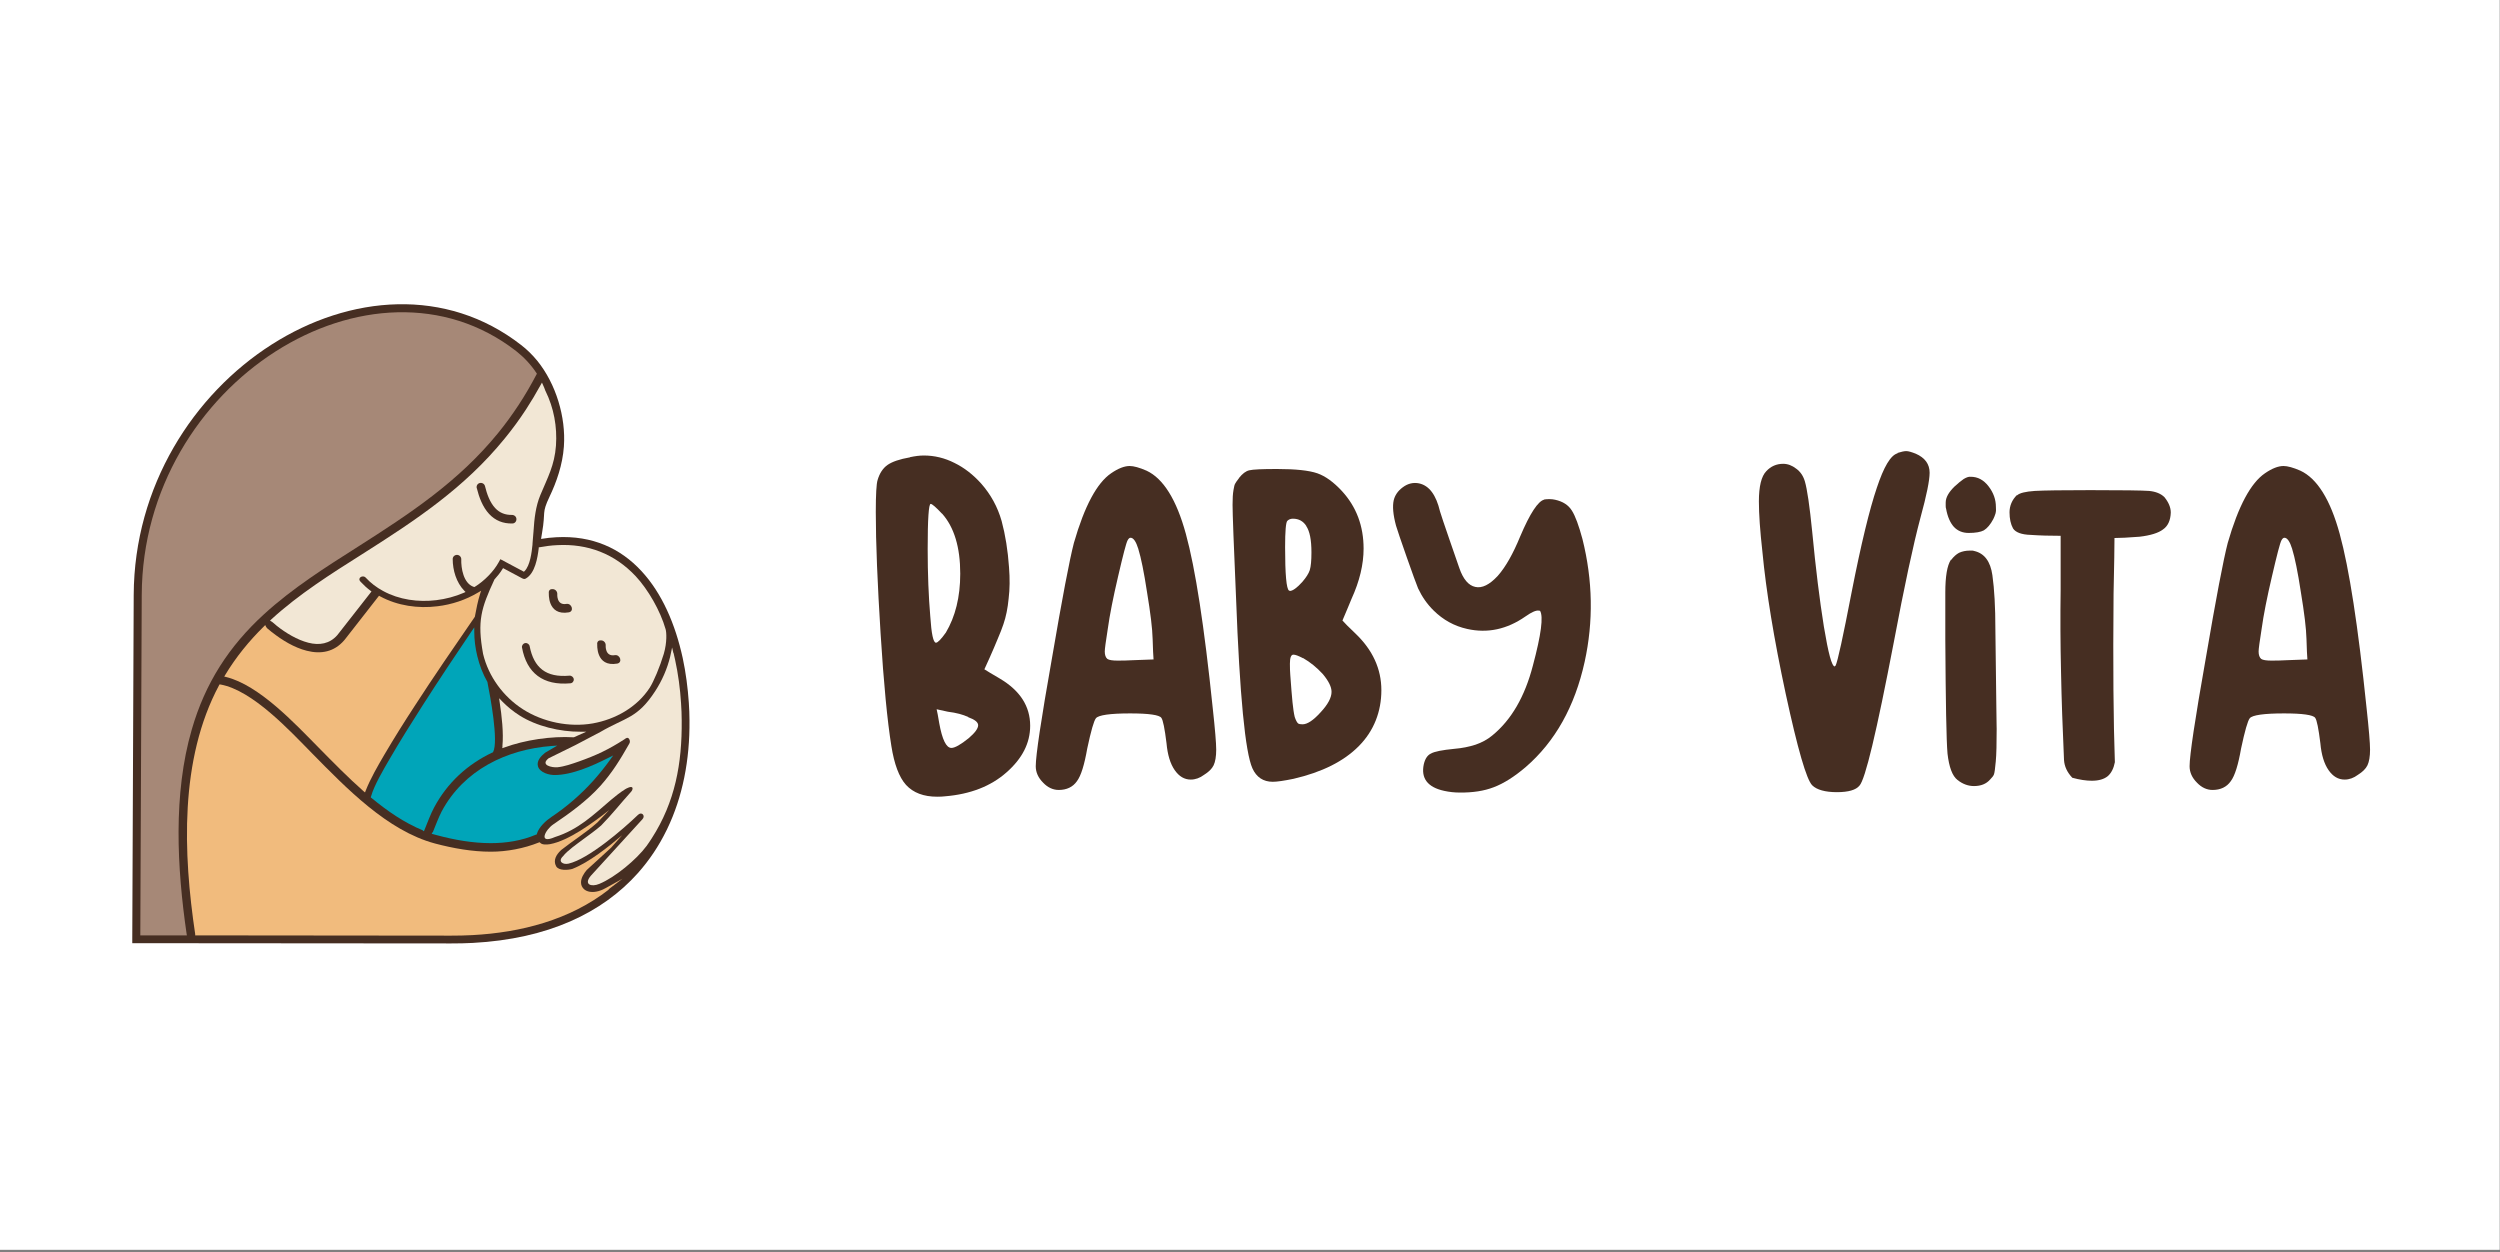 <?xml version="1.0" encoding="UTF-8"?> <svg xmlns="http://www.w3.org/2000/svg" width="567" height="284" viewBox="0 0 567 284" fill="none"><rect x="0" y="0" width="567" height="284" fill="#808080" stroke="none"/><rect width="566.93" height="283.46" fill="white"></rect><g clip-path="url(#clip0_531_368)"><path d="M206.367 103.691C207.485 103.456 208.515 103.309 209.516 103.309C211.928 103.309 214.253 103.868 216.46 104.986C218.696 106.074 220.726 107.663 222.55 109.694C224.698 112.136 226.258 114.96 227.17 118.168C228.023 121.345 228.582 124.847 228.847 128.672C229.053 131.261 229.024 133.615 228.759 135.763C228.553 137.911 228.17 139.853 227.582 141.559C227.258 142.53 226.817 143.648 226.287 144.884C225.758 146.179 225.14 147.621 224.433 149.21C224.169 149.769 223.786 150.622 223.257 151.799C223.845 152.181 225.022 152.888 226.787 153.917C231.348 156.624 233.643 160.185 233.643 164.598C233.643 168.541 231.848 172.042 228.259 175.191C224.728 178.31 220.079 180.134 214.312 180.605C213.9 180.664 213.311 180.693 212.546 180.693C209.486 180.693 207.132 179.81 205.485 178.015C203.896 176.25 202.807 173.278 202.16 169.188C201.248 163.539 200.424 155.035 199.718 143.678C199.011 132.32 198.629 123.14 198.629 116.137C198.629 112.077 198.776 109.664 199.041 108.87C199.482 107.34 200.247 106.192 201.277 105.457C202.336 104.721 204.013 104.132 206.397 103.721M213.635 116.49C212.252 115.019 211.399 114.284 211.075 114.284C210.634 114.284 210.398 117.667 210.398 124.494C210.398 130.202 210.604 135.292 210.987 139.794C211.252 143.766 211.664 145.767 212.282 145.767C212.664 145.767 213.429 145.002 214.518 143.472C216.666 139.853 217.784 135.41 217.784 130.114C217.784 124.111 216.401 119.55 213.664 116.49H213.635ZM219.608 162.627C218.431 162.068 216.901 161.656 214.988 161.42C214.4 161.303 213.547 161.097 212.429 160.861C212.576 161.42 212.752 162.45 213.017 164.01C213.694 167.747 214.606 169.63 215.783 169.63C216.548 169.63 217.872 168.894 219.696 167.423C221.138 166.187 221.844 165.216 221.844 164.48C221.844 163.804 221.079 163.186 219.579 162.656L219.608 162.627Z" fill="#462E22"></path><path d="M252.003 107.338C253.622 106.22 255.034 105.69 256.211 105.69C257.123 105.69 258.418 106.044 260.036 106.75C263.832 108.515 266.833 113.311 268.951 121.079C271.099 128.876 273.13 142.029 275.042 160.536C275.572 165.391 275.837 168.539 275.837 170.04C275.837 171.541 275.631 172.776 275.248 173.571C274.866 174.365 274.13 175.072 273.1 175.719C272.129 176.454 271.099 176.808 270.07 176.808C268.628 176.808 267.421 176.101 266.421 174.66C265.421 173.218 264.803 171.188 264.567 168.569C264.155 165.244 263.773 163.302 263.39 162.802C262.949 162.155 260.566 161.801 256.329 161.801C251.739 161.801 249.149 162.184 248.561 162.89C248.09 163.479 247.443 165.744 246.589 169.746C245.942 173.453 245.177 175.954 244.236 177.19C243.323 178.485 241.94 179.161 240.116 179.161C238.822 179.161 237.615 178.602 236.585 177.514C235.467 176.396 234.908 175.16 234.908 173.777C234.908 171.335 236.115 163.243 238.557 149.443C240.911 135.644 242.588 126.875 243.559 123.139C245.972 114.753 248.796 109.516 252.003 107.338ZM258.182 124.522C257.653 122.815 257.064 121.962 256.417 121.962C256.152 121.962 255.946 122.168 255.74 122.55C255.417 123.139 254.71 125.875 253.592 130.701C252.474 135.467 251.68 139.469 251.238 142.676C250.797 145.471 250.562 147.178 250.562 147.766C250.562 148.561 250.768 149.12 251.15 149.443C251.533 149.708 252.327 149.826 253.504 149.826C254.681 149.826 255.858 149.797 256.829 149.738C257.859 149.679 259.477 149.62 261.625 149.561C261.566 148.767 261.478 147.237 261.419 144.942C261.36 142.529 260.919 138.998 260.154 134.349C259.448 129.7 258.771 126.434 258.182 124.551V124.522Z" fill="#462E22"></path><path d="M280.987 108.429C281.781 107.428 282.546 106.84 283.341 106.663C284.194 106.457 286.283 106.369 289.637 106.369C293.815 106.369 296.875 106.693 298.759 107.34C300.612 107.987 302.466 109.341 304.349 111.371C307.645 114.961 309.263 119.316 309.263 124.435C309.263 128.025 308.351 131.821 306.526 135.822C306.085 136.94 305.379 138.559 304.467 140.736C304.908 141.266 305.909 142.237 307.409 143.678C311.323 147.415 313.294 151.711 313.294 156.537C313.294 161.362 311.617 165.746 308.204 169.189C304.79 172.661 299.847 175.132 293.374 176.633C291.226 177.074 289.637 177.31 288.666 177.31C286.518 177.31 284.959 176.28 284.047 174.25C282.428 170.66 281.163 157.802 280.339 135.675C279.81 123.523 279.545 116.432 279.545 114.49C279.545 113.107 279.604 111.989 279.751 111.165C279.869 110.371 280.016 109.871 280.133 109.694C280.281 109.429 280.545 109.017 281.016 108.429M296.287 119.316C295.581 118.197 294.551 117.638 293.227 117.638C292.697 117.638 292.285 117.815 291.962 118.139C291.638 118.462 291.462 120.463 291.462 124.112C291.462 130.261 291.756 133.557 292.344 133.939H292.433C292.433 133.939 292.462 134.027 292.521 134.027C293.168 134.027 294.139 133.351 295.375 131.968C296.228 130.967 296.787 130.114 297.052 129.32C297.317 128.466 297.435 127.113 297.435 125.289C297.435 122.464 297.052 120.493 296.258 119.316H296.287ZM295.493 149.269C294.492 148.739 293.786 148.474 293.345 148.474C292.815 148.474 292.55 149.151 292.55 150.534C292.55 151.535 292.58 152.388 292.638 153.094C292.844 155.83 292.992 157.89 293.139 159.273C293.286 160.656 293.433 161.745 293.639 162.598C293.904 163.392 294.169 163.863 294.404 164.069C294.61 164.216 294.934 164.275 295.404 164.275C296.522 164.275 297.876 163.363 299.524 161.539C301.171 159.773 301.995 158.214 301.995 156.919C301.995 155.801 301.348 154.477 300.024 152.888C298.641 151.387 297.17 150.181 295.522 149.239L295.493 149.269Z" fill="#462E22"></path><path d="M350.191 113.283C351.074 113.165 351.927 113.165 352.692 113.341C354.428 113.724 355.694 114.518 356.488 115.784C357.282 117.019 358.077 119.197 358.901 122.257C361.255 131.672 361.402 140.97 359.401 150.092C357.165 160.243 352.692 168.217 346.013 173.984C343.453 176.161 341.041 177.691 338.775 178.544C336.568 179.398 334.008 179.78 331.066 179.751C329.918 179.751 328.742 179.633 327.535 179.368C323.769 178.544 322.239 176.514 322.916 173.336C323.21 172.071 323.769 171.247 324.563 170.894C325.328 170.453 327.094 170.1 329.83 169.835C331.596 169.688 333.214 169.364 334.656 168.893C336.097 168.393 337.363 167.716 338.451 166.804C342.777 163.274 345.837 157.977 347.661 150.945C349.544 143.913 350.074 139.793 349.279 138.528C349.279 138.528 349.22 138.528 349.073 138.499C348.426 138.352 347.426 138.793 345.954 139.823C341.776 142.736 337.363 143.677 332.773 142.647C329.83 142 327.3 140.588 325.152 138.469C323.71 137.057 322.533 135.38 321.621 133.438C321.15 132.437 316.913 120.374 316.619 119.226C315.942 116.725 315.795 114.813 316.089 113.489C316.354 112.341 317.031 111.341 318.149 110.517C319.326 109.634 320.591 109.369 321.856 109.634C324.151 110.134 325.711 112.253 326.594 115.99C326.741 116.666 330.772 128.259 330.978 128.848C331.86 131.378 333.067 132.791 334.597 133.114C336.127 133.467 337.833 132.614 339.687 130.613C341.482 128.583 343.159 125.611 344.777 121.668C347.014 116.402 348.838 113.636 350.25 113.312" fill="#462E22"></path><path d="M430.37 102.722C431.223 102.457 431.871 102.31 432.341 102.31C432.812 102.31 433.518 102.516 434.489 102.898C436.578 103.81 437.638 105.252 437.638 107.223C437.638 108.93 436.961 112.314 435.578 117.345C433.93 123.495 431.9 132.969 429.487 145.798C425.603 166.012 423.043 176.81 421.719 178.193C420.925 179.164 419.218 179.664 416.6 179.664C413.981 179.664 412.039 179.135 411.009 178.105C409.715 176.81 407.714 169.896 405.007 157.391C402.329 144.886 400.564 134.146 399.71 125.113C399.181 120.376 398.916 116.609 398.916 113.726C398.916 110.313 399.475 108.018 400.593 106.87C401.623 105.752 402.918 105.193 404.418 105.193C405.478 105.193 406.448 105.576 407.361 106.282C408.273 106.929 408.95 107.871 409.332 109.136C409.862 110.901 410.421 114.726 411.009 120.611C411.804 128.909 412.686 136.088 413.657 142.12C414.658 148.152 415.452 151.153 416.129 151.153C416.129 151.094 416.188 151.035 416.305 150.976C416.776 150.064 417.983 144.503 419.954 134.293C422.102 123.348 424.014 115.491 425.662 110.636C427.251 105.87 428.781 103.251 430.37 102.81" fill="#462E22"></path><path d="M443.226 110.398C444.079 109.603 444.814 109.015 445.373 108.632C446.021 108.25 446.55 108.073 446.962 108.132C448.551 108.132 449.875 108.838 450.993 110.28C452.112 111.722 452.671 113.281 452.671 114.988C452.729 115.518 452.7 116.018 452.582 116.459C452.435 116.9 452.288 117.342 452.082 117.724C451.435 118.96 450.699 119.813 449.934 120.284C449.228 120.667 448.051 120.873 446.492 120.873C445.109 120.873 443.991 120.402 443.137 119.49C442.313 118.578 441.696 117.195 441.372 115.37C441.313 115.223 441.284 115.047 441.284 114.753V113.988C441.284 113.399 441.46 112.811 441.784 112.222C442.107 111.634 442.608 111.016 443.255 110.368M442.549 126.963C443.078 126.257 443.667 125.728 444.314 125.374C445.02 125.051 445.844 124.874 446.756 124.874H447.345C447.345 124.874 447.61 124.904 447.757 124.963C450.052 125.492 451.435 127.316 451.876 130.465C452.317 133.584 452.553 137.703 452.553 142.734V142.823C452.759 159.329 452.847 166.715 452.847 165.008C452.847 168.598 452.788 171.187 452.641 172.688C452.494 174.247 452.376 175.248 452.229 175.63C452.112 175.954 451.817 176.336 451.346 176.807C450.493 177.778 449.287 178.278 447.698 178.278C446.403 178.278 445.138 177.837 443.961 176.895C442.784 175.983 442.049 173.982 441.696 170.922C441.431 167.833 441.284 159.212 441.195 145V134.408C441.195 130.759 441.607 128.258 442.461 126.963H442.549Z" fill="#462E22"></path><path d="M457.466 112.341C458.055 111.811 459.379 111.488 461.497 111.341C463.645 111.223 467.853 111.164 474.061 111.164C481.388 111.164 485.831 111.223 487.42 111.341C488.92 111.488 490.068 111.959 490.862 112.724C491.833 113.9 492.333 115.077 492.333 116.254C492.275 118.02 491.686 119.314 490.568 120.079C489.538 120.874 487.743 121.433 485.272 121.727C482.653 121.933 480.74 122.021 479.564 122.021C479.564 123.846 479.505 128.024 479.358 134.585C479.21 151.033 479.328 163.774 479.652 172.866C479.387 174.248 478.857 175.308 478.063 176.014C477.21 176.72 476.003 177.073 474.414 177.073C473.12 177.073 471.619 176.838 470.001 176.396C468.824 175.161 468.206 173.807 468.118 172.365C467.794 165.215 467.559 158.566 467.441 152.357C467.294 146.149 467.264 139.94 467.353 133.791V121.521C464.94 121.521 462.674 121.462 460.585 121.315C458.496 121.256 457.143 120.756 456.554 119.844C456.025 118.873 455.76 117.637 455.76 116.196C455.76 114.754 456.319 113.371 457.437 112.282" fill="#462E22"></path><path d="M513.695 107.338C515.313 106.22 516.725 105.69 517.902 105.69C518.815 105.69 520.109 106.044 521.727 106.75C525.523 108.515 528.524 113.311 530.643 121.079C532.791 128.876 534.821 142.029 536.734 160.536C537.263 165.391 537.528 168.539 537.528 170.04C537.528 171.541 537.322 172.776 536.939 173.571C536.557 174.365 535.821 175.072 534.792 175.719C533.821 176.454 532.791 176.808 531.761 176.808C530.319 176.808 529.113 176.101 528.112 174.66C527.112 173.218 526.494 171.188 526.259 168.569C525.847 165.244 525.464 163.302 525.082 162.802C524.64 162.155 522.257 161.801 518.02 161.801C513.43 161.801 510.841 162.184 510.252 162.89C509.781 163.479 509.134 165.744 508.281 169.746C507.634 173.453 506.868 175.954 505.927 177.19C505.015 178.485 503.632 179.161 501.808 179.161C500.513 179.161 499.307 178.602 498.277 177.514C497.159 176.396 496.6 175.16 496.6 173.777C496.6 171.335 497.806 163.243 500.248 149.443C502.602 135.644 504.279 126.875 505.25 123.139C507.663 114.753 510.488 109.516 513.695 107.338ZM519.874 124.522C519.344 122.815 518.756 121.962 518.108 121.962C517.844 121.962 517.638 122.168 517.432 122.55C517.108 123.139 516.402 125.875 515.284 130.701C514.166 135.467 513.371 139.469 512.93 142.676C512.488 145.471 512.253 147.178 512.253 147.766C512.253 148.561 512.459 149.12 512.842 149.443C513.224 149.708 514.018 149.826 515.195 149.826C516.372 149.826 517.549 149.797 518.52 149.738C519.55 149.679 521.168 149.62 523.316 149.561C523.257 148.767 523.169 147.237 523.11 144.942C523.052 142.529 522.61 138.998 521.845 134.349C521.139 129.7 520.462 126.434 519.874 124.551V124.522Z" fill="#462E22"></path><path d="M127.893 101.249C127.598 105.428 126.216 109.341 124.627 112.666C122.802 116.52 123.803 115.844 122.949 120.787C122.861 121.287 122.773 121.758 122.714 122.228C123.891 122.022 125.068 121.905 126.186 121.846C134.395 121.405 140.751 124.406 145.459 129.496C150.137 134.528 153.168 141.56 154.845 149.269C155.551 152.564 155.992 155.977 156.228 159.42C156.316 160.744 156.375 162.068 156.375 163.422C156.463 172.366 154.815 180.752 151.314 188.02C151.285 188.108 151.226 188.226 151.167 188.314C149.46 191.816 147.283 195.082 144.694 197.994C136.632 207.028 124.303 212.942 107.237 213.854C105.678 213.942 104.03 213.972 102.323 213.972C78.167 213.972 54.069 213.913 30 213.913V212.853L30.324 134.94C30.53 85.478 84.257 51.847 118.183 78.24C119.566 79.299 120.772 80.506 121.861 81.83C126.098 87.067 128.363 94.6 127.893 101.22" fill="#462E22"></path><path d="M113.945 169.277C114.239 166.158 113.797 162.362 113.327 159.272L113.209 158.36L113.827 159.008C115.033 160.243 116.357 161.332 117.799 162.244C121.654 164.716 127.038 165.981 131.599 165.952H132.982L130.157 167.217H130.098C125.067 166.923 119.064 167.805 114.357 169.541L113.915 169.688L113.974 169.218L113.945 169.277Z" fill="#F2E7D5"></path><path d="M95.942 188.342C91.675 186.606 87.762 183.87 84.231 180.957L84.084 180.839L84.143 180.662C84.849 178.103 86.997 174.513 88.321 172.218C90.734 168.04 93.323 163.95 95.912 159.889C99.531 154.24 103.268 148.62 107.034 143.059L107.564 142.294V143.236C107.564 145.089 107.799 146.943 108.241 148.767C108.741 150.856 109.506 152.857 110.565 154.711V154.799C111.154 157.741 113.125 168.187 111.831 170.57L111.772 170.658H111.683C105.946 173.395 101.444 177.544 98.443 183.163C97.648 184.635 96.942 186.606 96.295 188.166L96.148 188.519L95.883 188.401L95.942 188.342Z" fill="#00A5B9"></path><path d="M98.147 188.783C98.765 187.312 99.442 185.429 100.178 184.016C105.18 174.66 114.86 169.952 125.129 169.187L126.394 169.099L123.687 170.688C123.687 170.688 123.599 170.746 123.57 170.776C122.687 171.482 121.657 172.571 122.01 173.806C122.451 175.248 124.57 175.807 125.894 175.778C127.924 175.748 129.955 175.219 131.838 174.571C133.956 173.836 136.016 172.865 138.017 171.864L139.076 171.335L138.399 172.276C137.222 173.924 135.957 175.484 134.633 176.984C131.808 180.133 128.601 182.928 125.07 185.282C123.805 186.135 122.246 187.547 121.775 189.077V189.224L121.598 189.283C118.332 190.666 114.831 191.225 111.3 191.225C107.21 191.225 103.061 190.49 99.118 189.43C98.824 189.342 98.53 189.283 98.236 189.195L97.912 189.107L98.03 188.813L98.147 188.783Z" fill="#00A5B9"></path><path d="M42.356 212.146H31.822L32.146 134.967C32.322 86.683 84.579 54.346 117.092 79.651C118.887 81.063 120.417 82.711 121.682 84.623L121.771 84.77L121.682 84.918C120.446 87.271 119.122 89.566 117.651 91.803C116.18 94.039 114.621 96.187 112.943 98.246C103.94 109.28 92.965 116.489 81.136 124.022C73.81 128.671 66.336 133.408 59.892 139.292C51.889 146.619 46.534 154.946 43.504 165.421C39.237 180.074 40.149 196.875 42.327 211.822L42.385 212.146H42.356Z" fill="#A68877"></path><path d="M138.075 201.757C129.248 208.642 118.155 211.496 107.121 212.085C105.503 212.173 103.914 212.203 102.296 212.203L44.272 212.144V211.879C41.536 193.577 40.682 172.245 49.686 155.415L49.774 155.238H49.98C57.307 156.562 65.751 165.743 70.812 170.892C78.492 178.689 87.849 188.428 98.677 191.312C102.796 192.4 107.062 193.165 111.329 193.165C114.977 193.165 118.832 192.43 122.216 191.076L122.392 191.018L122.539 191.165C123.01 191.665 124.128 191.547 124.717 191.459C128.954 190.694 134.515 186.604 138.163 183.72L135.515 186.516L135.309 186.692C132.926 188.811 129.836 190.753 127.276 192.783C127.247 192.812 127.188 192.842 127.159 192.901C126.188 193.813 125.393 195.137 126.129 196.461C126.717 197.52 128.806 197.344 129.777 197.079C129.836 197.079 129.866 197.049 129.925 197.02C133.573 195.578 137.957 192.106 141.106 189.429L138.605 192.253L133.073 197.314C132.426 198.079 131.749 199.138 131.778 200.168C131.778 200.757 132.014 201.228 132.426 201.639C132.808 201.993 133.279 202.169 133.779 202.257C135.133 202.463 136.515 201.934 137.663 201.257L141.194 199.286L138.222 201.551L138.016 201.728L138.075 201.757Z" fill="#F1BB7D"></path><path d="M152.756 148.09C152.874 148.59 152.992 149.12 153.109 149.62C153.815 152.857 154.257 156.182 154.463 159.507C154.551 160.801 154.61 162.125 154.61 163.42C154.698 173.13 153.139 181.869 147.813 190.137C147.431 190.725 147.048 191.314 146.636 191.873C144.341 194.962 139.486 198.993 135.926 200.464C134.102 201.229 132.336 200.612 133.984 198.64L145.695 185.811C146.46 185.017 145.547 183.987 144.694 184.811C141.281 188.107 133.484 194.815 128.952 195.874C127.717 196.169 126.422 195.404 127.687 194.197C128.658 192.932 130.865 191.402 132.16 190.431C133.543 189.401 135.073 188.342 136.338 187.224C138.721 184.811 140.81 182.134 143.105 179.603C143.311 179.397 143.605 178.897 143.399 178.603C143.135 178.25 142.046 178.838 141.811 178.985C140.722 179.662 139.633 180.515 138.662 181.339C134.514 184.87 131.218 188.136 125.863 189.843C121.979 191.549 123.627 188.195 125.539 186.93C129.247 184.429 133.131 181.604 136.132 178.279C138.898 175.19 140.692 172.218 142.723 168.657C142.929 168.334 142.899 167.892 142.664 167.569C142.34 167.127 141.958 167.422 141.605 167.686C137.986 170.011 135.308 171.276 131.247 172.718C129.717 173.248 128.07 173.836 126.451 174.013C125.245 174.13 122.42 173.571 124.421 171.982L130.335 169.069C130.335 169.069 130.394 169.04 130.453 169.011L136.161 166.009C141.958 162.626 144.547 162.979 148.607 156.741C150.167 154.328 151.314 151.709 151.991 148.944C152.05 148.679 152.109 148.385 152.168 148.12L152.433 146.854L152.727 148.12L152.756 148.09Z" fill="#F2E7D5"></path><path d="M107.618 140C102.998 146.708 98.379 153.417 93.965 160.243C91.641 163.803 89.375 167.423 87.227 171.071C85.727 173.631 84.02 176.573 82.931 179.339L82.784 179.722L82.46 179.457C78.9 176.308 75.575 172.925 72.25 169.541C66.895 164.127 58.804 155.388 51.242 153.535L50.859 153.446L51.065 153.093C53.508 149.033 56.479 145.384 59.863 142.059L60.157 141.765L60.334 142.148C60.334 142.148 60.481 142.383 60.569 142.471C60.893 142.765 61.246 143.06 61.599 143.325L61.687 143.383C63.953 145.178 66.748 146.885 69.573 147.591C72.809 148.415 75.781 147.856 78.047 145.237C78.135 145.119 78.223 145.031 78.312 144.913L85.962 135.115L86.227 135.262C90.14 137.381 94.818 138.058 99.232 137.499C102.439 137.116 105.646 136.057 108.442 134.38L109.118 133.968L108.883 134.703C108.383 136.263 108 138.205 107.706 139.823V139.882L107.647 139.941L107.618 140Z" fill="#F1BB7D"></path><path d="M112.179 131.378C112.826 130.672 113.444 129.907 113.945 129.083L114.092 128.848L118.388 131.143C118.652 131.29 118.976 131.408 119.27 131.202C121.359 129.995 121.918 126.523 122.183 124.346V124.14L122.419 124.11C123.713 123.875 125.008 123.699 126.332 123.64C133.335 123.257 139.426 125.611 144.192 130.701C146.987 133.703 149.753 138.499 150.96 142.706C151.166 143.383 151.313 145.678 150.548 148.297C149.665 151.239 148.253 154.593 147.34 156.006C144.457 160.419 139.543 163.156 134.453 164.068C129.098 165.009 123.154 163.774 118.594 160.861C114.151 158.007 110.796 153.446 109.56 148.297C108.207 140.794 109.119 137.969 112.12 131.466L112.15 131.378H112.179Z" fill="#F2E7D5"></path><path d="M113.471 126.848L113.118 127.495C111.971 129.613 109.793 131.791 107.734 133.056L107.586 133.144L107.439 133.085H107.381C105.115 132.262 104.556 128.907 104.615 126.818C104.615 126.288 104.173 125.847 103.644 125.847C103.114 125.847 102.673 126.259 102.673 126.789C102.673 129.319 103.497 132.114 105.291 133.968L105.586 134.262L105.203 134.439C103.232 135.292 101.113 135.851 98.965 136.116C94.875 136.616 90.521 136.028 86.872 134.027C85.401 133.232 84.077 132.232 82.929 130.996C82.311 130.32 80.958 131.055 81.752 131.908C82.459 132.673 83.194 133.35 84.018 133.968L84.254 134.145L76.721 143.766C76.721 143.766 76.574 143.943 76.515 144.031C74.779 146.032 72.425 146.414 69.924 145.767C67.394 145.12 64.834 143.56 62.774 141.942L62.715 141.883C62.392 141.618 62.068 141.353 61.774 141.089C61.715 141.03 61.656 141 61.597 140.971L61.244 140.765L61.538 140.471C67.776 134.763 75.044 130.172 82.164 125.671C94.228 118.02 105.291 110.723 114.442 99.484C116.178 97.365 117.796 95.158 119.297 92.863C120.474 91.039 121.592 89.185 122.622 87.302L122.916 86.772L123.152 87.302C123.358 87.743 123.534 88.155 123.681 88.597V88.656H123.711C125.623 92.54 126.388 96.776 126.094 101.072C125.77 105.515 124.211 108.311 122.563 112.253C121.474 114.843 121.18 117.697 121.004 120.492C120.945 121.316 120.886 122.169 120.798 122.993C120.798 123.14 120.768 123.287 120.768 123.434V123.552C120.592 125.259 120.239 128.26 118.973 129.525L118.826 129.672L113.471 126.818V126.848Z" fill="#F2E7D5"></path><path fill-rule="evenodd" clip-rule="evenodd" d="M108.149 110.751C108.649 112.781 109.473 114.988 110.915 116.547C112.327 118.078 114.122 118.784 116.211 118.725C116.741 118.725 117.153 118.254 117.123 117.724C117.123 117.195 116.652 116.783 116.123 116.783C114.622 116.812 113.328 116.342 112.298 115.223C111.091 113.929 110.415 111.987 110.003 110.28C109.885 109.751 109.355 109.427 108.826 109.545C108.296 109.662 108.002 110.192 108.12 110.692" fill="#462E22"></path><path d="M118.39 146.884C118.301 146.413 118.625 145.943 119.096 145.854C119.566 145.766 120.037 146.09 120.126 146.561C120.596 149.003 121.538 150.798 123.009 151.916C124.48 153.034 126.51 153.475 129.159 153.24C129.629 153.21 130.071 153.563 130.13 154.034C130.188 154.505 129.835 154.946 129.335 154.976C126.246 155.241 123.803 154.681 121.95 153.299C120.096 151.916 118.919 149.738 118.39 146.855" fill="#462E22"></path><path d="M124.449 134.408C124.479 133.819 124.832 133.555 125.391 133.613C125.979 133.643 126.421 134.173 126.391 134.732C126.391 134.732 126.185 137.35 128.451 136.968C129.687 136.762 130.275 138.645 129.01 138.88C124.067 139.734 124.479 134.437 124.479 134.408" fill="#462E22"></path><path d="M135.428 146.032C135.457 145.443 135.81 145.179 136.369 145.238C136.958 145.267 137.399 145.797 137.37 146.356C137.37 146.356 137.164 148.974 139.429 148.592C140.665 148.386 141.254 150.269 139.988 150.504C135.045 151.358 135.457 146.061 135.457 146.032" fill="#462E22"></path></g><defs><clipPath id="clip0_531_368"><rect width="507.559" height="145" fill="white" transform="translate(30 69)"></rect></clipPath></defs></svg> 